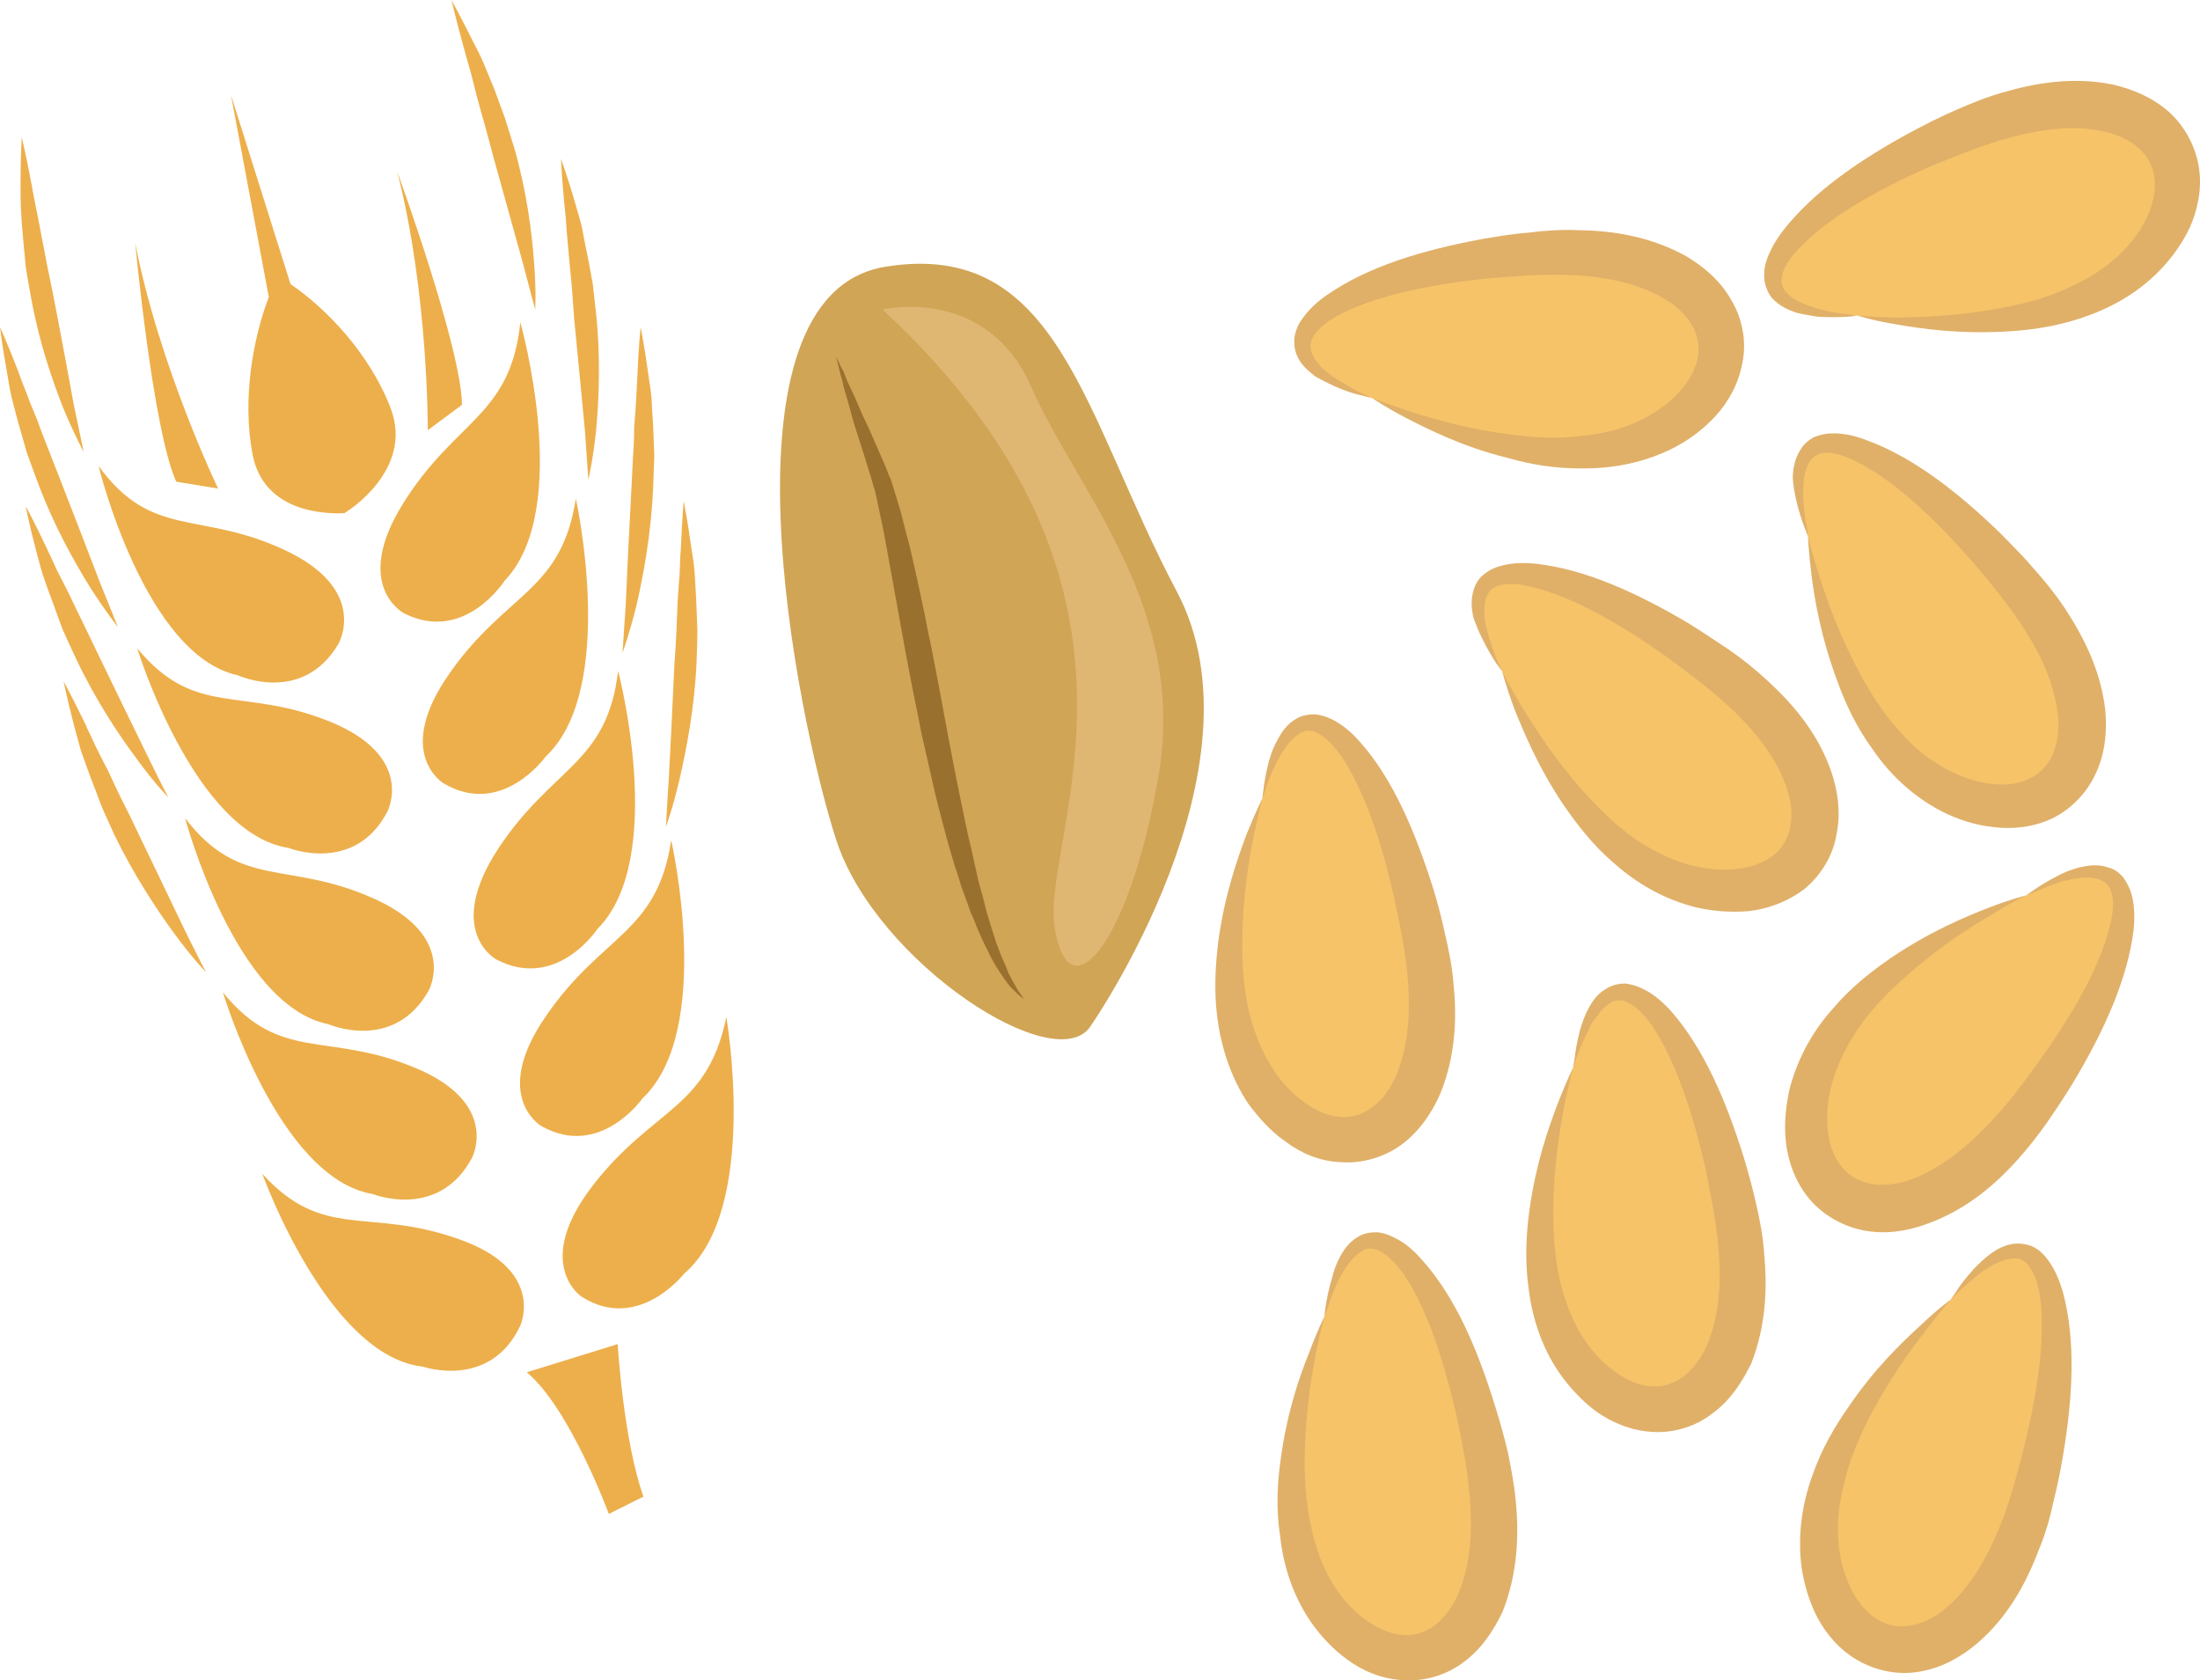 <?xml version="1.0" encoding="UTF-8" standalone="no"?>
<!-- Creator: CorelDRAW Home & Student X7 -->

<svg
   xmlns:dc="http://purl.org/dc/elements/1.1/"
   xmlns:cc="http://creativecommons.org/ns#"
   xmlns:rdf="http://www.w3.org/1999/02/22-rdf-syntax-ns#"
   xmlns:svg="http://www.w3.org/2000/svg"
   xmlns="http://www.w3.org/2000/svg"
   xmlns:sodipodi="http://sodipodi.sourceforge.net/DTD/sodipodi-0.dtd"
   xmlns:inkscape="http://www.inkscape.org/namespaces/inkscape"
   xml:space="preserve"
   width="54.671mm"
   height="41.756mm"
   version="1.1"
   style="clip-rule:evenodd;fill-rule:evenodd;image-rendering:optimizeQuality;shape-rendering:geometricPrecision;text-rendering:geometricPrecision"
   viewBox="0 0 5467.122 4175.576"
   id="svg98"
   sodipodi:docname="4192.svg"
   inkscape:version="0.92.4 (5da689c313, 2019-01-14)"><sodipodi:namedview
   pagecolor="#ffffff"
   bordercolor="#666666"
   borderopacity="1"
   objecttolerance="10"
   gridtolerance="10"
   guidetolerance="10"
   inkscape:pageopacity="0"
   inkscape:pageshadow="2"
   inkscape:window-width="640"
   inkscape:window-height="480"
   id="namedview100"
   showgrid="false"
   inkscape:zoom="0.2102413"
   inkscape:cx="101.6315"
   inkscape:cy="58.906801"
   inkscape:window-x="0"
   inkscape:window-y="0"
   inkscape:window-maximized="0"
   inkscape:current-layer="svg98" />
 <defs
   id="defs4">
  <style
   type="text/css"
   id="style2">
   <![CDATA[
    .fil1 {fill:#99702E;fill-rule:nonzero}
    .fil0 {fill:#D1A556;fill-rule:nonzero}
    .fil5 {fill:#E0B069;fill-rule:nonzero}
    .fil3 {fill:#E0B673;fill-rule:nonzero}
    .fil2 {fill:#EDAF4B;fill-rule:nonzero}
    .fil4 {fill:#F6C368;fill-rule:nonzero}
   ]]>
  </style>
 </defs>
 <g
   id="Vrstva_x0020_1"
   transform="translate(-7811,-12233)">
  <g
   id="_571222392">
   <path
   class="fil0"
   d="m 10523,14780 c 0,0 445,-640 212,-1078 -232,-438 -293,-877 -725,-806 -431,72 -220,1118 -121,1424 99,306 552,599 634,460 z"
   id="path7"
   inkscape:connector-curvature="0"
   style="fill:#d1a556;fill-rule:nonzero" />
   <path
   class="fil1"
   d="m 10356,14716 c -8,-6 -16,-12 -24,-21 -4,-4 -9,-8 -13,-13 l -11,-15 c -4,-5 -7,-11 -11,-16 -4,-6 -7,-11 -11,-17 -7,-12 -14,-24 -19,-36 -13,-25 -25,-51 -35,-78 l -9,-20 c -2,-6 -5,-13 -7,-20 -5,-14 -10,-27 -15,-41 -4,-14 -9,-28 -13,-42 -5,-13 -9,-28 -13,-41 -8,-28 -16,-56 -23,-84 -7,-28 -15,-56 -21,-84 -6,-28 -13,-56 -19,-84 -7,-29 -13,-56 -18,-84 l -17,-84 -16,-84 c -5,-28 -10,-56 -15,-83 l -30,-166 c -5,-27 -10,-55 -16,-82 -5,-26 -11,-53 -17,-78 v 3 c -7,-27 -16,-53 -24,-80 -9,-27 -17,-54 -26,-81 -7,-27 -15,-55 -23,-82 -2,-7 -4,-14 -5,-21 l -6,-21 c -3,-14 -7,-28 -10,-42 6,13 11,25 18,37 5,13 10,26 16,38 12,24 22,49 33,74 12,24 23,49 34,75 11,24 22,50 32,76 l 2,3 c 9,29 18,57 26,85 7,28 14,56 22,85 6,28 13,56 19,84 6,28 12,56 18,84 5,28 11,56 17,84 l 16,83 31,166 16,82 17,83 c 6,27 11,54 18,81 6,27 12,54 18,81 3,13 7,27 11,40 3,13 7,26 10,40 4,13 8,26 12,39 4,13 8,25 12,38 5,13 10,25 15,38 l 8,18 c 2,6 5,12 7,18 l 9,17 c 3,6 6,11 9,16 6,12 14,21 21,32 z"
   id="path9"
   inkscape:connector-curvature="0"
   style="fill:#99702e;fill-rule:nonzero" />
   <path
   class="fil2"
   d="m 9324,15995 86,-43 c -50,-140 -64,-379 -64,-379 l -226,70 c 107,89 204,352 204,352 z"
   id="path11"
   inkscape:connector-curvature="0"
   style="fill:#edaf4b;fill-rule:nonzero" />
   <path
   class="fil2"
   d="m 8959,13239 c -1,-141 -161,-580 -161,-580 78,303 76,643 76,643 z"
   id="path13"
   inkscape:connector-curvature="0"
   style="fill:#edaf4b;fill-rule:nonzero" />
   <path
   class="fil2"
   d="m 8147,12837 c 0,0 44,466 102,593 l 104,17 c 0,0 -146,-303 -206,-610 z"
   id="path15"
   inkscape:connector-curvature="0"
   style="fill:#edaf4b;fill-rule:nonzero" />
   <path
   class="fil2"
   d="m 9104,15527 c 0,0 65,-140 -156,-216 -222,-78 -333,6 -485,-161 0,0 162,453 399,479 0,0 167,58 242,-102 z"
   id="path17"
   inkscape:connector-curvature="0"
   style="fill:#edaf4b;fill-rule:nonzero" />
   <path
   class="fil2"
   d="m 8984,15110 c 0,0 72,-137 -145,-225 -216,-89 -332,-11 -474,-186 0,0 138,462 372,501 0,0 164,66 247,-90 z"
   id="path19"
   inkscape:connector-curvature="0"
   style="fill:#edaf4b;fill-rule:nonzero" />
   <path
   class="fil2"
   d="m 8876,14695 c 0,0 76,-135 -138,-230 -213,-95 -330,-20 -467,-199 0,0 124,466 356,512 0,0 162,71 249,-83 z"
   id="path21"
   inkscape:connector-curvature="0"
   style="fill:#edaf4b;fill-rule:nonzero" />
   <path
   class="fil2"
   d="m 8774,14249 c 0,0 71,-137 -146,-224 -218,-87 -332,-7 -476,-181 0,0 141,460 376,496 0,0 165,66 246,-91 z"
   id="path23"
   inkscape:connector-curvature="0"
   style="fill:#edaf4b;fill-rule:nonzero" />
   <path
   class="fil2"
   d="m 8652,13833 c 0,0 78,-134 -133,-233 -211,-99 -330,-26 -463,-209 0,0 114,470 346,520 0,0 160,74 250,-78 z"
   id="path25"
   inkscape:connector-curvature="0"
   style="fill:#edaf4b;fill-rule:nonzero" />
   <path
   class="fil2"
   d="m 9284,15179 c -150,195 -28,276 -28,276 141,90 255,-57 255,-57 188,-160 105,-638 105,-638 -47,230 -182,225 -332,419 z"
   id="path27"
   inkscape:connector-curvature="0"
   style="fill:#edaf4b;fill-rule:nonzero" />
   <path
   class="fil2"
   d="m 9156,15031 c 146,83 252,-69 252,-69 179,-169 71,-641 71,-641 -35,232 -171,233 -310,435 -140,201 -13,275 -13,275 z"
   id="path29"
   inkscape:connector-curvature="0"
   style="fill:#edaf4b;fill-rule:nonzero" />
   <path
   class="fil2"
   d="m 9044,14617 c 150,79 252,-76 252,-76 174,-175 51,-641 51,-641 -27,232 -163,237 -298,442 -134,205 -5,275 -5,275 z"
   id="path31"
   inkscape:connector-curvature="0"
   style="fill:#edaf4b;fill-rule:nonzero" />
   <path
   class="fil2"
   d="m 8929,13905 c -142,201 -15,275 -15,275 145,85 253,-67 253,-67 180,-168 75,-641 75,-641 -36,232 -172,232 -313,433 z"
   id="path33"
   inkscape:connector-curvature="0"
   style="fill:#edaf4b;fill-rule:nonzero" />
   <path
   class="fil2"
   d="m 8815,13757 c 150,76 250,-81 250,-81 171,-178 39,-642 39,-642 -24,233 -160,241 -290,448 -130,207 1,275 1,275 z"
   id="path35"
   inkscape:connector-curvature="0"
   style="fill:#edaf4b;fill-rule:nonzero" />
   <path
   class="fil2"
   d="m 8479,12971 c -39,102 -67,254 -40,393 32,161 223,144 229,144 v 0 0 h 1 l -1,-1 c 5,-2 172,-106 114,-259 -52,-137 -162,-250 -249,-309 l -148,-470 z"
   id="path37"
   inkscape:connector-curvature="0"
   style="fill:#edaf4b;fill-rule:nonzero" />
   <path
   class="fil2"
   d="m 7865,12574 c 0,0 11,45 24,115 3,18 7,37 11,58 4,21 9,43 13,67 5,23 9,47 14,73 5,25 11,52 16,78 21,108 39,206 52,277 15,71 24,114 24,114 0,0 -22,-40 -50,-107 -27,-68 -60,-163 -80,-272 -5,-28 -10,-54 -14,-80 -2,-26 -5,-51 -7,-75 -2,-24 -4,-47 -5,-69 -1,-21 -1,-41 -1,-60 0,-73 3,-119 3,-119 z"
   id="path39"
   inkscape:connector-curvature="0"
   style="fill:#edaf4b;fill-rule:nonzero" />
   <path
   class="fil2"
   d="m 7811,13046 c 0,0 19,41 45,109 6,17 13,36 21,55 7,20 16,41 25,63 8,22 17,46 27,71 9,24 19,48 29,74 40,103 76,196 102,264 27,67 44,109 44,109 0,0 -30,-37 -70,-100 -39,-63 -89,-152 -128,-256 -10,-26 -19,-52 -28,-76 -7,-26 -14,-49 -21,-73 -6,-23 -12,-45 -17,-65 -5,-22 -8,-41 -11,-59 -13,-72 -18,-116 -18,-116 z"
   id="path41"
   inkscape:connector-curvature="0"
   style="fill:#edaf4b;fill-rule:nonzero" />
   <path
   class="fil2"
   d="m 7875,13491 c 0,0 22,40 53,106 8,17 16,34 25,54 10,19 20,39 31,61 11,22 21,45 33,68 11,24 23,47 35,73 48,99 92,190 124,255 32,66 53,106 53,106 0,0 -34,-34 -78,-95 -45,-60 -102,-146 -150,-247 -12,-25 -23,-50 -34,-74 -9,-25 -18,-48 -26,-71 -9,-23 -16,-44 -23,-64 -7,-21 -11,-40 -16,-57 -19,-71 -27,-115 -27,-115 z"
   id="path43"
   inkscape:connector-curvature="0"
   style="fill:#edaf4b;fill-rule:nonzero" />
   <path
   class="fil2"
   d="m 7969,13926 c 0,0 22,40 54,106 7,17 16,34 25,54 9,19 20,40 31,61 10,22 21,45 32,68 12,24 24,47 36,73 48,99 91,190 123,256 32,65 53,105 53,105 0,0 -33,-34 -78,-95 -44,-60 -101,-146 -150,-247 -11,-25 -23,-50 -33,-74 -9,-25 -18,-48 -27,-71 -8,-23 -16,-44 -23,-64 -6,-21 -11,-40 -16,-58 -18,-70 -27,-114 -27,-114 z"
   id="path45"
   inkscape:connector-curvature="0"
   style="fill:#edaf4b;fill-rule:nonzero" />
   <path
   class="fil2"
   d="m 9403,13046 c 0,0 9,44 19,116 2,17 6,37 8,59 1,21 2,44 4,68 1,24 2,49 3,76 -1,26 -2,54 -3,82 -5,112 -24,215 -41,289 -18,73 -35,119 -35,119 0,0 3,-45 8,-120 3,-73 8,-174 14,-285 1,-27 3,-55 4,-81 2,-26 3,-52 3,-76 2,-24 4,-47 5,-68 1,-22 2,-42 3,-60 3,-73 8,-119 8,-119 z"
   id="path47"
   inkscape:connector-curvature="0"
   style="fill:#edaf4b;fill-rule:nonzero" />
   <path
   class="fil2"
   d="m 9510,13478 c 0,0 9,44 19,116 3,18 6,37 8,59 1,21 3,44 4,68 1,24 2,50 3,76 0,27 -1,54 -2,82 -5,112 -25,215 -42,289 -17,74 -34,119 -34,119 0,0 2,-45 7,-119 4,-73 9,-174 14,-285 2,-28 4,-55 5,-81 1,-27 2,-52 3,-76 2,-24 3,-48 5,-69 1,-21 1,-42 3,-60 3,-73 7,-119 7,-119 z"
   id="path49"
   inkscape:connector-curvature="0"
   style="fill:#edaf4b;fill-rule:nonzero" />
   <path
   class="fil2"
   d="m 9205,12628 c 0,0 16,42 36,112 5,18 11,37 16,57 4,21 8,44 13,67 5,23 9,48 14,74 3,26 6,53 9,81 11,110 6,213 -1,287 -8,74 -19,119 -19,119 0,0 -3,-44 -8,-117 -7,-72 -16,-171 -27,-281 -2,-27 -4,-54 -6,-81 -2,-25 -5,-50 -7,-74 -2,-23 -4,-46 -6,-67 -1,-22 -3,-41 -5,-59 -7,-73 -9,-118 -9,-118 z"
   id="path51"
   inkscape:connector-curvature="0"
   style="fill:#edaf4b;fill-rule:nonzero" />
   <path
   class="fil2"
   d="m 8933,12233 c 0,0 22,40 55,106 8,16 18,34 26,54 8,19 17,41 26,63 8,23 17,46 26,71 8,25 16,51 24,77 30,107 43,207 48,280 6,72 3,118 3,118 0,0 -12,-43 -30,-113 -19,-69 -46,-165 -75,-270 -7,-27 -14,-53 -21,-78 -7,-25 -14,-49 -20,-72 -6,-23 -11,-45 -17,-66 -6,-20 -11,-39 -16,-57 -19,-69 -29,-113 -29,-113 z"
   id="path53"
   inkscape:connector-curvature="0"
   style="fill:#edaf4b;fill-rule:nonzero" />
   <path
   class="fil3"
   d="m 10004,13002 c 0,0 258,-61 369,191 110,253 384,541 319,955 -67,413 -223,617 -260,391 -37,-226 326,-840 -428,-1537 z"
   id="path55"
   inkscape:connector-curvature="0"
   style="fill:#e0b673;fill-rule:nonzero" />
  </g>
 </g>
 <g
   id="Vrstva_x0020_1_0"
   transform="translate(-7811,-12233)">
  <g
   id="_369761272">
   <path
   class="fil4"
   d="m 10948,14217 c 0,0 -184,465 0,721 184,258 497,116 406,-360 -93,-476 -325,-758 -406,-361 z"
   id="path60"
   inkscape:connector-curvature="0"
   style="fill:#f6c368;fill-rule:nonzero" />
   <path
   class="fil5"
   d="m 10948,14217 c 0,0 1,-7 3,-24 2,-17 6,-41 14,-71 5,-17 11,-34 21,-51 10,-19 23,-39 48,-53 12,-7 28,-10 43,-10 15,1 31,6 45,13 26,13 49,33 69,56 80,90 136,219 182,365 11,36 21,74 29,112 9,39 18,81 21,124 9,85 5,180 -33,273 -20,46 -50,91 -93,124 -43,33 -101,50 -153,46 -54,-2 -101,-23 -138,-51 -38,-26 -67,-60 -92,-93 -47,-70 -69,-147 -78,-216 -9,-71 -4,-135 3,-192 16,-115 47,-201 69,-261 24,-59 40,-91 40,-91 0,0 -9,35 -22,96 -12,62 -27,151 -28,261 0,54 3,114 17,174 15,59 39,119 79,169 41,50 99,91 155,92 54,1 105,-39 132,-105 28,-65 34,-143 30,-217 -4,-75 -20,-150 -35,-221 -31,-139 -73,-265 -131,-353 -29,-41 -66,-74 -95,-62 -16,6 -30,21 -41,34 -10,14 -18,29 -26,43 -13,27 -22,50 -27,67 -5,15 -8,22 -8,22 z"
   id="path62"
   inkscape:connector-curvature="0"
   style="fill:#e0b069;fill-rule:nonzero" />
   <path
   class="fil4"
   d="m 11102,15505 c 0,0 -184,464 0,720 184,258 498,116 406,-360 -92,-476 -324,-758 -406,-360 z"
   id="path64"
   inkscape:connector-curvature="0"
   style="fill:#f6c368;fill-rule:nonzero" />
   <path
   class="fil5"
   d="m 11102,15505 c 0,0 1,-8 3,-25 3,-17 7,-41 16,-71 4,-17 10,-34 19,-51 10,-19 23,-39 48,-53 12,-7 28,-10 44,-10 15,1 30,6 43,13 28,13 50,33 70,56 81,90 137,218 182,365 11,35 22,74 31,112 8,39 16,81 20,124 8,85 4,180 -33,273 -22,46 -51,91 -95,124 -43,33 -98,50 -152,46 -52,-2 -101,-23 -139,-51 -36,-26 -66,-59 -90,-93 -48,-70 -70,-147 -77,-216 -11,-70 -6,-135 2,-192 16,-115 46,-202 70,-261 22,-59 38,-90 38,-90 0,0 -9,34 -22,95 -11,62 -26,151 -27,261 0,54 4,114 18,174 13,59 37,119 77,169 41,50 99,91 156,92 55,2 104,-39 132,-105 27,-65 34,-143 29,-217 -4,-75 -19,-150 -34,-221 -32,-139 -73,-266 -131,-353 -30,-41 -66,-74 -97,-62 -15,7 -29,20 -40,34 -11,14 -18,29 -26,43 -13,27 -21,51 -26,67 -6,15 -9,23 -9,23 z"
   id="path66"
   inkscape:connector-curvature="0"
   style="fill:#e0b069;fill-rule:nonzero" />
   <path
   class="fil4"
   d="m 11720,14887 c 0,0 -183,464 0,721 185,257 498,116 405,-360 -92,-477 -323,-758 -405,-361 z"
   id="path68"
   inkscape:connector-curvature="0"
   style="fill:#f6c368;fill-rule:nonzero" />
   <path
   class="fil5"
   d="m 11720,14887 c 0,0 2,-8 4,-24 2,-18 6,-42 14,-73 5,-15 10,-32 20,-50 10,-19 23,-39 48,-52 12,-7 27,-11 44,-11 15,2 30,6 43,13 28,13 50,33 71,56 79,90 136,219 181,365 11,36 21,74 30,113 9,39 17,80 20,123 8,85 5,180 -32,274 -22,45 -51,91 -95,123 -42,34 -99,51 -152,47 -53,-3 -101,-24 -139,-51 -36,-27 -66,-60 -90,-94 -48,-69 -70,-147 -78,-216 -9,-70 -5,-134 3,-192 16,-114 47,-202 69,-260 23,-60 39,-91 39,-91 0,0 -9,34 -22,95 -11,62 -27,152 -27,261 0,54 3,114 17,174 14,59 38,119 78,169 41,50 99,92 155,92 55,2 105,-39 133,-105 27,-65 34,-142 29,-217 -4,-74 -20,-149 -34,-221 -32,-139 -74,-265 -132,-353 -29,-41 -66,-73 -96,-61 -15,6 -29,20 -39,34 -12,14 -20,28 -26,43 -14,27 -22,49 -28,66 -5,15 -8,23 -8,23 z"
   id="path70"
   inkscape:connector-curvature="0"
   style="fill:#e0b069;fill-rule:nonzero" />
   <path
   class="fil4"
   d="m 11544,13901 c 0,0 172,468 482,536 309,69 447,-246 60,-539 -388,-292 -748,-348 -542,3 z"
   id="path72"
   inkscape:connector-curvature="0"
   style="fill:#f6c368;fill-rule:nonzero" />
   <path
   class="fil5"
   d="m 11544,13901 c 0,0 -5,-7 -15,-20 -9,-14 -22,-35 -36,-64 -7,-14 -14,-31 -21,-51 -4,-20 -7,-43 2,-70 5,-15 13,-27 26,-37 11,-9 25,-16 41,-20 28,-8 59,-8 89,-5 120,14 248,71 379,149 32,20 65,42 98,64 32,22 66,49 97,78 63,58 125,130 158,226 16,47 24,101 13,154 -8,53 -39,104 -81,138 -43,32 -92,49 -137,54 -46,4 -90,0 -130,-9 -82,-20 -151,-62 -204,-109 -53,-45 -92,-96 -126,-145 -64,-95 -99,-181 -123,-240 -22,-60 -30,-93 -30,-93 0,0 15,31 47,85 33,54 81,130 154,213 36,40 78,82 128,118 51,34 109,63 173,73 64,10 133,2 176,-35 42,-36 52,-99 28,-167 -22,-66 -70,-128 -123,-181 -53,-52 -115,-98 -173,-141 -118,-83 -232,-149 -334,-174 -50,-13 -98,-12 -112,18 -8,14 -9,34 -8,52 1,18 5,33 9,48 9,30 18,52 24,68 8,15 11,23 11,23 z"
   id="path74"
   inkscape:connector-curvature="0"
   style="fill:#e0b069;fill-rule:nonzero" />
   <path
   class="fil4"
   d="m 12846,14458 c 0,0 -469,173 -538,481 -68,310 247,448 539,62 294,-387 349,-747 -1,-543 z"
   id="path76"
   inkscape:connector-curvature="0"
   style="fill:#f6c368;fill-rule:nonzero" />
   <path
   class="fil5"
   d="m 12846,14458 c 0,0 7,-5 20,-14 13,-9 35,-23 63,-37 15,-8 32,-14 51,-19 19,-4 44,-9 71,1 14,3 27,13 37,25 9,13 16,27 20,41 8,29 8,60 5,90 -15,120 -72,248 -150,378 -20,33 -42,66 -64,98 -23,33 -49,66 -78,98 -58,64 -131,124 -226,157 -48,17 -101,25 -155,14 -53,-11 -103,-40 -137,-83 -32,-41 -49,-90 -54,-137 -5,-45 0,-89 9,-130 21,-82 62,-150 109,-202 46,-54 97,-93 145,-126 95,-64 181,-100 240,-123 59,-23 94,-31 94,-31 0,0 -33,15 -86,48 -53,31 -131,80 -212,153 -42,36 -83,78 -118,128 -35,51 -63,109 -74,172 -11,65 -3,134 34,176 36,43 100,53 167,30 67,-24 129,-71 181,-124 54,-52 99,-114 141,-172 84,-118 150,-233 175,-334 13,-50 12,-98 -18,-113 -14,-8 -34,-9 -51,-8 -18,2 -34,6 -50,9 -29,10 -51,19 -66,26 -15,6 -23,9 -23,9 z"
   id="path78"
   inkscape:connector-curvature="0"
   style="fill:#e0b069;fill-rule:nonzero" />
   <path
   class="fil4"
   d="m 12658,15463 c 0,0 -372,333 -322,646 48,312 392,325 523,-141 130,-468 50,-824 -201,-505 z"
   id="path80"
   inkscape:connector-curvature="0"
   style="fill:#f6c368;fill-rule:nonzero" />
   <path
   class="fil5"
   d="m 12658,15463 c 0,0 5,-7 14,-20 8,-14 23,-33 45,-58 11,-11 24,-24 40,-36 17,-12 38,-25 67,-26 14,0 30,3 43,10 14,8 25,19 34,32 18,24 29,53 37,81 31,117 25,256 -1,408 -6,36 -14,75 -24,114 -8,39 -20,80 -37,120 -30,79 -75,163 -152,229 -38,32 -84,59 -138,69 -53,11 -111,0 -158,-27 -46,-26 -79,-66 -101,-107 -21,-41 -33,-84 -39,-124 -11,-84 3,-163 27,-229 23,-66 56,-122 89,-169 65,-96 132,-160 179,-203 45,-43 75,-64 75,-64 0,0 -24,27 -62,77 -38,49 -92,122 -142,220 -24,48 -48,102 -61,163 -16,60 -20,124 -7,186 14,64 47,126 97,152 49,26 112,13 166,-34 54,-46 94,-113 124,-182 29,-67 49,-142 67,-212 34,-139 54,-271 41,-375 -7,-50 -27,-95 -58,-98 -17,-1 -35,5 -51,12 -17,8 -30,17 -42,26 -24,20 -43,36 -55,48 -11,11 -17,17 -17,17 z"
   id="path82"
   inkscape:connector-curvature="0"
   style="fill:#e0b069;fill-rule:nonzero" />
   <path
   class="fil4"
   d="m 11221,13222 c 0,0 440,238 716,86 278,-153 174,-481 -310,-445 -483,36 -791,232 -406,359 z"
   id="path84"
   inkscape:connector-curvature="0"
   style="fill:#f6c368;fill-rule:nonzero" />
   <path
   class="fil5"
   d="m 11221,13222 c 0,0 -8,-1 -24,-6 -16,-3 -40,-10 -69,-23 -15,-7 -32,-15 -49,-25 -16,-13 -36,-28 -46,-54 -5,-13 -7,-29 -5,-45 3,-15 9,-30 18,-42 17,-25 39,-45 64,-62 100,-69 233,-110 384,-138 36,-6 75,-13 116,-16 38,-5 81,-8 124,-6 86,1 180,16 268,65 43,26 84,60 111,108 28,46 39,105 28,156 -9,52 -35,98 -66,132 -31,34 -67,60 -103,79 -76,39 -155,52 -224,52 -71,1 -134,-10 -190,-26 -113,-28 -195,-70 -252,-99 -56,-29 -85,-50 -85,-50 0,0 33,13 92,33 60,19 147,45 255,58 55,7 115,11 175,3 62,-6 124,-23 179,-58 54,-33 101,-86 109,-142 8,-55 -27,-109 -88,-143 -63,-36 -138,-51 -213,-56 -75,-4 -151,2 -223,8 -143,15 -273,42 -366,89 -46,25 -81,57 -72,89 3,16 15,31 27,44 14,12 27,22 40,30 26,16 48,28 63,35 14,7 22,10 22,10 z"
   id="path86"
   inkscape:connector-curvature="0"
   style="fill:#e0b069;fill-rule:nonzero" />
   <path
   class="fil4"
   d="m 12427,13017 c 0,0 490,93 708,-138 216,-231 17,-509 -432,-327 -450,181 -683,463 -276,465 z"
   id="path88"
   inkscape:connector-curvature="0"
   style="fill:#f6c368;fill-rule:nonzero" />
   <path
   class="fil5"
   d="m 12427,13017 c 0,0 -9,2 -25,3 -17,1 -42,2 -74,0 -16,-3 -34,-5 -53,-10 -20,-7 -42,-16 -61,-37 -9,-11 -15,-26 -18,-41 -2,-16 -1,-31 3,-46 9,-29 24,-55 43,-80 74,-95 188,-175 322,-247 34,-18 69,-36 106,-52 37,-16 75,-32 117,-44 82,-24 176,-40 274,-20 49,11 99,32 140,68 40,36 68,89 75,142 7,51 -4,102 -23,145 -20,42 -46,77 -75,107 -59,61 -130,97 -197,119 -67,22 -131,30 -189,33 -115,6 -207,-7 -269,-18 -62,-10 -96,-22 -96,-22 0,0 35,4 98,5 62,-1 153,-3 260,-24 54,-10 112,-24 168,-51 56,-24 109,-60 151,-109 42,-49 70,-113 60,-169 -8,-54 -58,-96 -128,-110 -69,-15 -146,-6 -219,13 -72,18 -143,48 -210,75 -131,58 -247,123 -320,198 -37,36 -60,78 -43,106 9,15 25,25 41,33 16,8 31,12 47,17 29,8 53,11 71,13 15,3 24,3 24,3 z"
   id="path90"
   inkscape:connector-curvature="0"
   style="fill:#e0b069;fill-rule:nonzero" />
   <path
   class="fil4"
   d="m 12304,13566 c 0,0 60,496 345,634 284,138 492,-135 183,-510 -307,-375 -646,-512 -528,-124 z"
   id="path92"
   inkscape:connector-curvature="0"
   style="fill:#f6c368;fill-rule:nonzero" />
   <path
   class="fil5"
   d="m 12304,13566 c 0,0 -3,-8 -9,-23 -6,-16 -14,-39 -21,-70 -3,-15 -7,-34 -8,-54 1,-20 4,-45 19,-68 7,-13 19,-23 32,-31 15,-6 30,-10 45,-10 31,-1 60,6 88,17 113,41 225,127 334,233 26,27 55,55 80,85 27,30 54,63 78,99 47,72 90,155 101,256 4,50 0,103 -23,153 -22,50 -64,93 -112,115 -48,22 -100,26 -145,20 -47,-5 -89,-20 -125,-38 -76,-39 -133,-96 -172,-153 -42,-57 -69,-116 -89,-171 -40,-107 -56,-199 -64,-261 -8,-64 -9,-99 -9,-99 0,0 8,35 27,95 19,59 48,145 100,242 26,48 57,99 98,144 40,47 90,87 150,112 59,25 130,34 179,7 50,-25 74,-84 67,-155 -7,-70 -38,-143 -78,-206 -39,-63 -88,-122 -135,-177 -95,-108 -192,-199 -285,-247 -46,-23 -92,-34 -113,-8 -11,11 -17,30 -20,48 -2,17 -2,34 -2,50 2,30 5,55 9,70 2,17 3,25 3,25 z"
   id="path94"
   inkscape:connector-curvature="0"
   style="fill:#e0b069;fill-rule:nonzero" />
  </g>
 </g>
</svg>